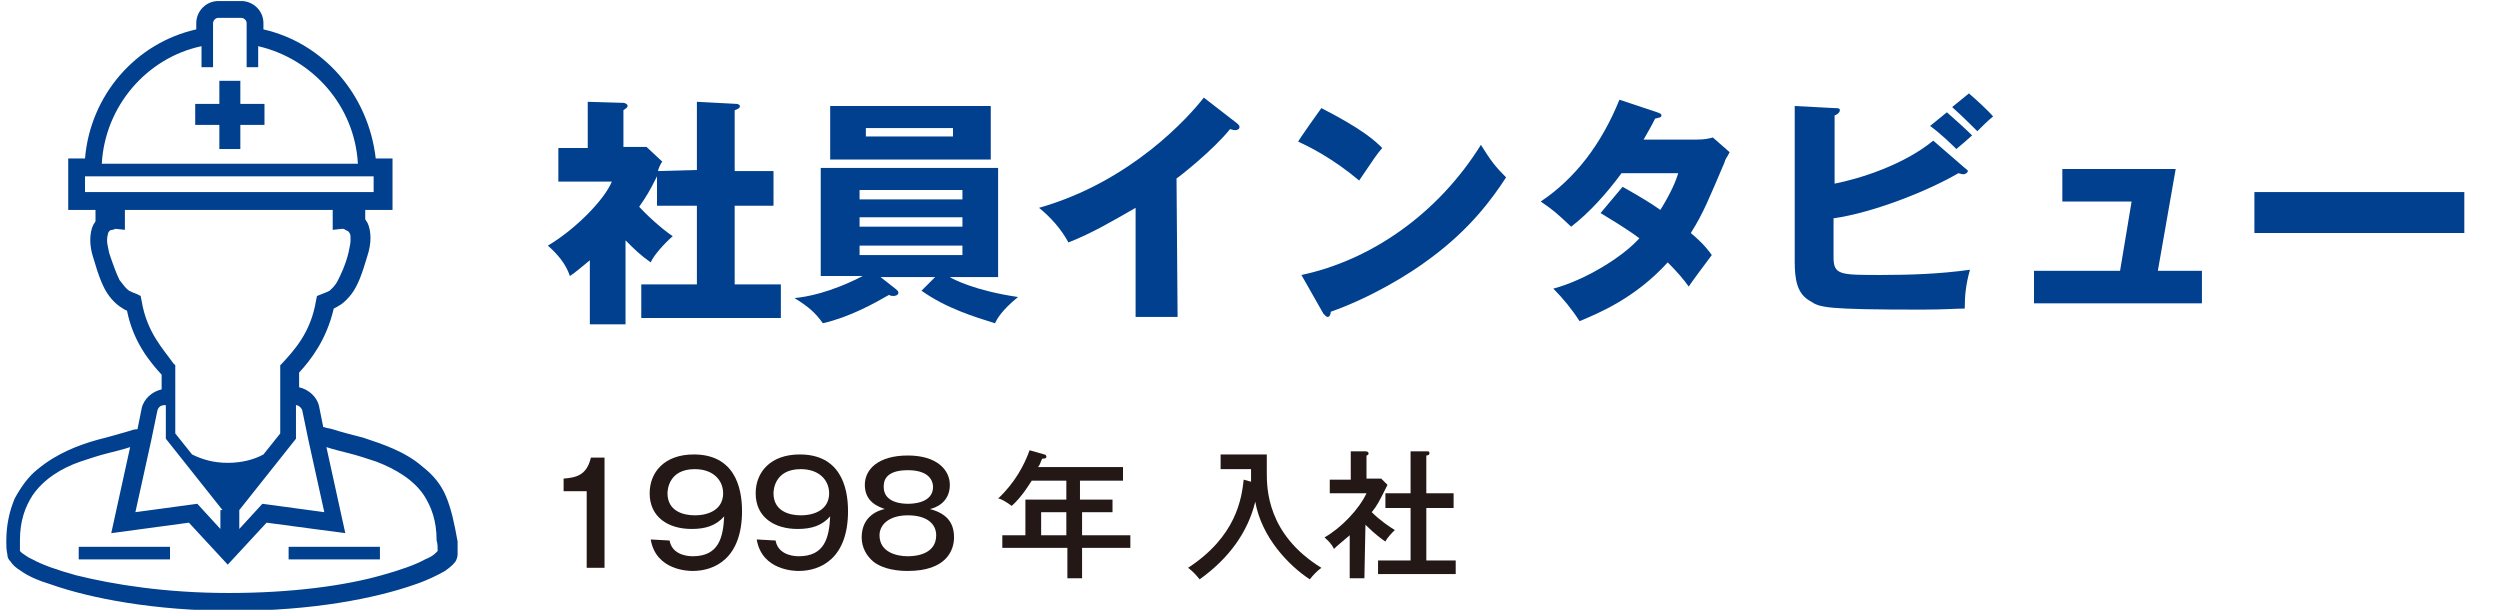 <?xml version="1.0" encoding="utf-8"?>
<!-- Generator: Adobe Illustrator 27.0.1, SVG Export Plug-In . SVG Version: 6.00 Build 0)  -->
<svg version="1.1" id="_イヤー_2" xmlns="http://www.w3.org/2000/svg" xmlns:xlink="http://www.w3.org/1999/xlink" x="0px"
	 y="0px" viewBox="0 0 238.2 58.1" style="enable-background:new 0 0 238.2 58.1;" xml:space="preserve">
<style type="text/css">
	.st0{fill:#231815;}
	.st1{fill:#00408E;}
	.st2{fill:none;}
</style>
<g id="_イヤー_1-2">
	<g>
		<g>
			<path class="st0" d="M57.6,54.1h-1.7v-7.3h-2.2v-1.2c1.2-0.1,2.2-0.3,2.6-2h1.3L57.6,54.1L57.6,54.1z"/>
			<path class="st0" d="M63.8,51.5C64,52.7,65.2,53,66,53c2.5,0,2.9-1.8,3-3.8c-0.8,0.9-1.8,1.2-3.1,1.2c-2.2,0-4-1.1-4-3.4
				c0-2,1.4-3.7,4.2-3.7c3.8,0,4.6,3,4.6,5.4c0,4.5-2.6,5.7-4.7,5.7c-0.3,0-3.5,0-4-3L63.8,51.5L63.8,51.5z M63.6,47
				c0,1.7,1.5,2.1,2.6,2.1c1.4,0,2.7-0.6,2.7-2.1c0-1.2-0.9-2.3-2.7-2.3C63.7,44.7,63.6,46.7,63.6,47L63.6,47z"/>
			<path class="st0" d="M73.9,51.5c0.2,1.2,1.4,1.5,2.2,1.5c2.5,0,2.9-1.8,3-3.8c-0.8,0.9-1.8,1.2-3.1,1.2c-2.2,0-4-1.1-4-3.4
				c0-2,1.4-3.7,4.2-3.7c3.8,0,4.6,3,4.6,5.4c0,4.5-2.6,5.7-4.7,5.7c-0.3,0-3.5,0-4-3L73.9,51.5L73.9,51.5z M73.7,47
				c0,1.7,1.5,2.1,2.6,2.1c1.4,0,2.7-0.6,2.7-2.1c0-1.2-0.9-2.3-2.7-2.3C73.8,44.7,73.7,46.7,73.7,47L73.7,47z"/>
			<path class="st0" d="M90.9,51.2c0,1.3-0.8,3.2-4.4,3.2c-0.8,0-2.3-0.1-3.3-0.9c-0.6-0.5-1.1-1.3-1.1-2.3c0-2.1,1.7-2.6,2.2-2.7
				c-0.5-0.2-1.9-0.6-1.9-2.3c0-1.5,1.3-2.8,4.1-2.8s4,1.4,4,2.8c0,1.7-1.4,2.2-1.9,2.3C90.1,48.9,90.9,49.7,90.9,51.2L90.9,51.2z
				 M83.8,51c0,1.6,1.6,2,2.7,2c1,0,2.7-0.3,2.7-2c0-1.1-0.9-1.9-2.7-1.9S83.8,50,83.8,51z M84.2,46.4c0,1.6,2,1.6,2.3,1.6
				s2.4,0,2.4-1.6c0-0.3-0.1-1.6-2.4-1.6S84.2,46,84.2,46.4z"/>
			<path class="st0" d="M103.1,47.6h2.9v1.2h-2.9V51h4.6v1.2h-4.6v2.9h-1.4v-2.9h-6.2V51h2.2v-3.4h3.9v-1.8h-3.3
				c-0.2,0.3-0.9,1.5-1.9,2.4c-0.7-0.5-1.1-0.7-1.3-0.7c1.6-1.5,2.5-3.2,3-4.6l1.4,0.4c0.1,0,0.2,0.1,0.2,0.2c0,0.2-0.2,0.2-0.4,0.2
				c-0.2,0.4-0.2,0.6-0.4,0.8h8.1v1.3h-4.1V47.6L103.1,47.6z M101.6,48.8h-2.4V51h2.4V48.8z"/>
			<path class="st0" d="M119.2,45.9c0-0.4,0-0.7,0-1.2h-2.9v-1.4h4.4c0,0.3,0,1.5,0,1.7c0,1.5,0,5.9,5.2,9.1
				c-0.4,0.3-0.8,0.7-1.1,1.1c-2-1.3-4.6-4-5.2-7.4c-0.7,2.9-2.5,5.4-5.3,7.4c-0.4-0.5-0.7-0.8-1.1-1.1c4.6-3,5.1-6.6,5.3-8.4
				L119.2,45.9L119.2,45.9z"/>
			<path class="st0" d="M130,55.1h-1.4V51c-0.7,0.6-1.2,1-1.5,1.3c-0.3-0.6-0.6-0.8-0.9-1.1c1.6-0.9,3.3-2.7,4-4.2h-3.5v-1.3h2V43
				l1.4,0c0.2,0,0.3,0.1,0.3,0.2s-0.1,0.2-0.2,0.2v2.2h1.4l0.6,0.6c-0.8,1.6-1,2-1.5,2.6c0.8,0.8,1.7,1.4,2.2,1.7
				c-0.3,0.3-0.7,0.7-0.9,1.1c-0.3-0.2-1-0.7-1.9-1.6L130,55.1L130,55.1z M132,48.4V47h2.4v-4L136,43c0.1,0,0.2,0,0.2,0.2
				c0,0.1-0.1,0.2-0.3,0.2V47h2.6v1.4h-2.6v5h2.8v1.3h-7.4v-1.3h3.1v-5H132L132,48.4z"/>
		</g>
		<g>
			<path class="st1" d="M66.4,16.2V9.7l3.8,0.2c0.1,0,0.3,0.1,0.3,0.2c0,0.2-0.2,0.3-0.5,0.4v5.8h3.7v3.3H70v7.5h4.4v3.2H61.1v-3.2
				h5.3v-7.5h-3.8v-2.8c-0.7,1.4-1,1.9-1.7,2.9c1.2,1.3,2.7,2.5,3.2,2.8c-0.8,0.7-1.8,1.8-2.1,2.5c-1-0.7-1.5-1.2-2.4-2.1v8h-3.4
				v-6.1c-1,0.8-1.3,1.1-1.9,1.5c-0.4-1.2-1.2-2.1-2.1-2.9c2.4-1.4,5.3-4.2,6.1-6.1h-5.1v-3.2h2.8V9.7l3.4,0.1
				c0.1,0,0.4,0.1,0.4,0.3c0,0.1-0.1,0.2-0.4,0.4v3.5h2.2l1.5,1.4c-0.1,0.1-0.4,0.7-0.4,0.9L66.4,16.2L66.4,16.2z"/>
			<path class="st1" d="M89.1,26.4h-5.2l1.4,1.1c0.1,0.1,0.3,0.2,0.3,0.4c0,0.1-0.1,0.3-0.5,0.3c-0.1,0-0.2,0-0.4-0.1
				c-1.4,0.8-3.7,2.1-6.3,2.7c-0.7-1-1.4-1.6-2.7-2.4c1.1-0.1,3.4-0.5,6.5-2.1h-4V16h16.9v10.4h-4.6c0.3,0.2,2.4,1.3,6.5,1.9
				c-1.6,1.3-2,2.1-2.2,2.5c-1.9-0.6-4.6-1.4-7-3.1L89.1,26.4L89.1,26.4z M94.4,10.1v5.1H79.1v-5.1H94.4z M91.7,19v-0.9h-9.8V19
				H91.7z M81.9,20.7v0.9h9.8v-0.9H81.9z M81.9,23.4v0.9h9.8v-0.9H81.9z M82.5,12.2v0.8h8.3v-0.8H82.5z"/>
			<path class="st1" d="M112.2,30.2h-4V19.8c-2.1,1.2-4.1,2.4-6.4,3.3c-0.7-1.3-1.7-2.4-2.8-3.3c8.8-2.5,14.3-8.7,15.7-10.5l3.1,2.4
				c0.1,0.1,0.3,0.2,0.3,0.4c0,0.2-0.2,0.3-0.4,0.3c-0.1,0-0.2,0-0.5-0.1c-1.6,2-4.9,4.6-5.1,4.7L112.2,30.2L112.2,30.2z"/>
			<path class="st1" d="M125.9,10.3c3.9,2,5.1,3.1,5.8,3.8c-0.6,0.7-0.7,0.9-2.2,3.1c-2.5-2.1-4.7-3.2-5.8-3.7
				C123.6,13.5,125.9,10.3,125.9,10.3z M124,26.2c6.6-1.4,13-5.8,17.1-12.4c1,1.6,1.4,2.1,2.4,3.1c-1.3,2-3.4,4.9-7.2,7.7
				c-2.1,1.6-5.8,3.8-9.5,5.1c0,0.2-0.1,0.5-0.3,0.5c-0.1,0-0.2-0.1-0.4-0.3L124,26.2L124,26.2z"/>
			<path class="st1" d="M154.6,17.8c1.6,0.9,2.6,1.5,3.6,2.2c1-1.6,1.5-2.8,1.7-3.5h-5.4c-1.4,1.9-3,3.7-4.8,5.1
				c-1.5-1.4-1.6-1.5-2.9-2.4c3.3-2.2,5.8-5.5,7.5-9.7l3.6,1.2c0.2,0.1,0.4,0.1,0.4,0.3c0,0.2-0.2,0.2-0.6,0.3
				c-0.4,0.8-0.7,1.3-1.1,2h5c0.9,0,1.2-0.1,1.6-0.2l1.6,1.4c-0.3,0.6-0.4,0.6-0.5,1c-1.5,3.5-2,4.8-3.2,6.7c1.3,1.1,1.7,1.7,2,2.1
				c-0.6,0.8-1.8,2.4-2.2,3c-0.5-0.7-1.1-1.4-2-2.3c-3.1,3.4-6.5,4.8-8.4,5.6c-0.7-1.1-1.6-2.2-2.5-3.1c3-0.8,6.6-3,8.2-4.8
				c-1.5-1.1-2.9-1.9-3.7-2.4L154.6,17.8L154.6,17.8z"/>
			<path class="st1" d="M187.2,16c0.1,0.1,0.3,0.2,0.3,0.3s-0.2,0.3-0.4,0.3c-0.1,0-0.2,0-0.5-0.1c-3.1,1.8-8.3,3.8-11.9,4.3v3.7
				c0,1.7,0.6,1.7,4.5,1.7c2.8,0,5.7-0.1,8.5-0.5c-0.4,1.4-0.5,2.5-0.5,3.7c-0.8,0-2,0.1-4.1,0.1c-9.2,0-9.7-0.2-10.6-0.8
				c-1.3-0.7-1.5-2.1-1.5-3.8V10.1l3.8,0.2c0.3,0,0.5,0,0.5,0.2c0,0.2-0.2,0.4-0.5,0.5v6.5c2.5-0.5,6.6-1.8,9.4-4.1L187.2,16
				L187.2,16z M185.5,10.7c0.7,0.6,1.9,1.7,2.4,2.2c-0.1,0.1-1,0.9-1.5,1.3c-0.3-0.3-1.4-1.4-2.5-2.2L185.5,10.7L185.5,10.7z
				 M187.6,8.9c0.7,0.6,1.9,1.7,2.3,2.2c-0.4,0.3-1.1,1-1.5,1.4c-0.3-0.3-1.4-1.4-2.4-2.3L187.6,8.9L187.6,8.9z"/>
			<path class="st1" d="M209.8,25.8v3.1h-16v-3.1h8.2l1.1-6.6h-6.6v-3.1h10.8l-1.7,9.7C205.5,25.8,209.8,25.8,209.8,25.8z"/>
			<path class="st1" d="M234.8,18.3v3.9h-20v-3.9H234.8z"/>
		</g>
		<g>
			<rect x="7.5" y="52.1" class="st1" width="8.7" height="1.2"/>
			<rect x="27.5" y="52.1" class="st1" width="8.7" height="1.2"/>
			<path class="st1" d="M42.5,47.3c-0.5-1.2-1.3-2.1-2.2-2.8c-1.7-1.5-3.9-2.2-5.7-2.8c-1.2-0.3-2.3-0.6-2.9-0.8
				c-0.3-0.1-0.6-0.1-0.8-0.2c0,0-0.1,0-0.1,0l-0.4-2c-0.2-0.9-1-1.6-1.9-1.8v-1.4c1.1-1.2,2.6-3.1,3.3-6.1c0.2-0.1,0.4-0.2,0.7-0.4
				c0.3-0.2,0.7-0.6,1-1c0.6-0.8,1-1.9,1.5-3.6c0.2-0.6,0.3-1.2,0.3-1.7c0-0.6-0.1-1.1-0.3-1.5c-0.1-0.1-0.1-0.2-0.2-0.3V20h2.6
				v-4.9h-1.6C35.1,9,30.8,4.1,25.1,2.8V2.2c0-1.2-1-2.1-2.1-2.1h-2.2c-1.2,0-2.1,1-2.1,2.1v0.6C12.9,4.1,8.6,9.1,8.1,15.1H6.5V20
				h2.6v1.1c-0.1,0.1-0.1,0.2-0.2,0.3c-0.2,0.4-0.3,0.9-0.3,1.5c0,0.5,0.1,1.1,0.3,1.7c0.5,1.7,0.9,2.8,1.5,3.6c0.3,0.4,0.6,0.7,1,1
				c0.2,0.1,0.4,0.3,0.7,0.4c0.6,3,2.2,4.9,3.3,6.1v1.4c-0.9,0.2-1.7,0.9-1.9,1.8l-0.4,2c0,0-0.1,0-0.1,0c-0.2,0-0.5,0.1-0.8,0.2
				c-0.7,0.2-1.7,0.5-2.9,0.8c-1.8,0.5-3.9,1.3-5.7,2.8c-0.9,0.7-1.6,1.7-2.2,2.8c-0.5,1.2-0.8,2.5-0.8,4.1c0,0.4,0,0.8,0.1,1.2
				c0,0.3,0.1,0.5,0.3,0.7c0.2,0.3,0.5,0.6,1,0.9c0.7,0.5,1.6,0.9,2.9,1.3c3.7,1.3,9.8,2.5,17.3,2.5c7.6,0,13.6-1.2,17.3-2.5
				c1.2-0.4,2.2-0.9,2.9-1.3c0.4-0.3,0.7-0.5,1-0.9c0.1-0.2,0.2-0.4,0.2-0.7c0-0.4,0-0.8,0-1.2C43.3,49.9,43,48.5,42.5,47.3
				L42.5,47.3z M28.8,39.1l0.6,2.9l1.5,6.8l-5.9-0.8l-2.2,2.4v-1.8h0l5.4-6.8v-0.2c0,0,0-0.5,0-1.1c0-0.6,0-1.3,0-1.8
				c0,0,0-0.1,0-0.1h0C28.4,38.6,28.7,38.8,28.8,39.1L28.8,39.1z M19.2,4.4v2h1.1V2.2c0-0.2,0.2-0.5,0.5-0.5H23
				c0.2,0,0.5,0.2,0.5,0.5v4.2h1.1v-2c5.2,1.2,9.2,5.7,9.5,11.2H9.7C10,10.1,14,5.5,19.2,4.4z M8.1,18.3v-1.5h27.5v1.5H8.1L8.1,18.3
				z M13.5,28.7l-0.1-0.5l-0.4-0.2c-0.3-0.1-0.5-0.2-0.7-0.3c-0.3-0.2-0.5-0.5-0.9-1c-0.3-0.6-0.6-1.4-1-2.6
				c-0.1-0.5-0.2-0.9-0.2-1.2c0-0.4,0.1-0.6,0.1-0.7c0.1-0.2,0.2-0.3,0.4-0.3c0.1,0,0.3-0.1,0.3-0.1l0.9,0.1v-1.9h19.8v1.9l0.9-0.1
				c0.1,0,0.2,0,0.3,0.1c0.2,0.1,0.3,0.1,0.4,0.3c0.1,0.1,0.1,0.3,0.1,0.7c0,0.3-0.1,0.7-0.2,1.2c-0.3,1.2-0.7,2-1,2.6
				c-0.3,0.6-0.6,0.8-0.8,1c-0.2,0.1-0.4,0.2-0.7,0.3l-0.5,0.2l-0.1,0.5c-0.5,3-2.1,4.7-3.2,5.9l-0.2,0.2v2.7l0,0v0.1h0
				c0,0.4,0,0.6,0,1c0,0.8,0,2.2,0,2.7l-1.6,2c-0.9,0.5-2.1,0.8-3.4,0.8s-2.4-0.3-3.4-0.8l-1.6-2c0-0.5,0-1.9,0-2.7c0-0.3,0-0.6,0-1
				h0v-0.1l0,0v-2.7l-0.2-0.2C15.6,33.3,14,31.7,13.5,28.7L13.5,28.7z M14.4,42l0.6-2.9c0.1-0.3,0.3-0.5,0.7-0.5h0.1v0.1
				c0,0.5,0,1.2,0,1.8c0,0.6,0,1.1,0,1.1v0.2l5.4,6.8H21v1.8l-2.2-2.4l-5.9,0.8L14.4,42L14.4,42z M41.7,52.5c0,0-0.1,0.1-0.2,0.2
				c-0.2,0.2-0.5,0.4-1,0.6c-0.9,0.5-2.3,1-4.1,1.5c-3.5,1-8.6,1.7-14.6,1.7s-11-0.8-14.6-1.7c-1.8-0.5-3.2-1-4.1-1.5
				c-0.5-0.2-0.8-0.5-1-0.6c-0.1-0.1-0.1-0.1-0.2-0.2c0-0.3,0-0.7,0-1c0-1.9,0.5-3.2,1.2-4.3c1.1-1.6,2.8-2.6,4.5-3.2
				c0.9-0.3,1.8-0.6,2.6-0.8c0.8-0.2,1.6-0.4,2.2-0.6l-1.8,8.2l7.4-1l3.7,4l3.7-4l7.5,1l-1.8-8.2c0.6,0.2,1.4,0.4,2.2,0.6
				c0.8,0.2,1.7,0.5,2.6,0.8c1.8,0.7,3.5,1.7,4.5,3.2c0.7,1.1,1.2,2.4,1.2,4.3C41.7,51.8,41.7,52.1,41.7,52.5L41.7,52.5z"/>
			<polygon class="st1" points="22.9,14.2 22.9,11.9 25.2,11.9 25.2,9.9 22.9,9.9 22.9,7.7 20.9,7.7 20.9,9.9 18.6,9.9 18.6,11.9 
				20.9,11.9 20.9,14.2 			"/>
		</g>
	</g>
	<rect class="st2" width="238" height="58"/>
</g>
</svg>
